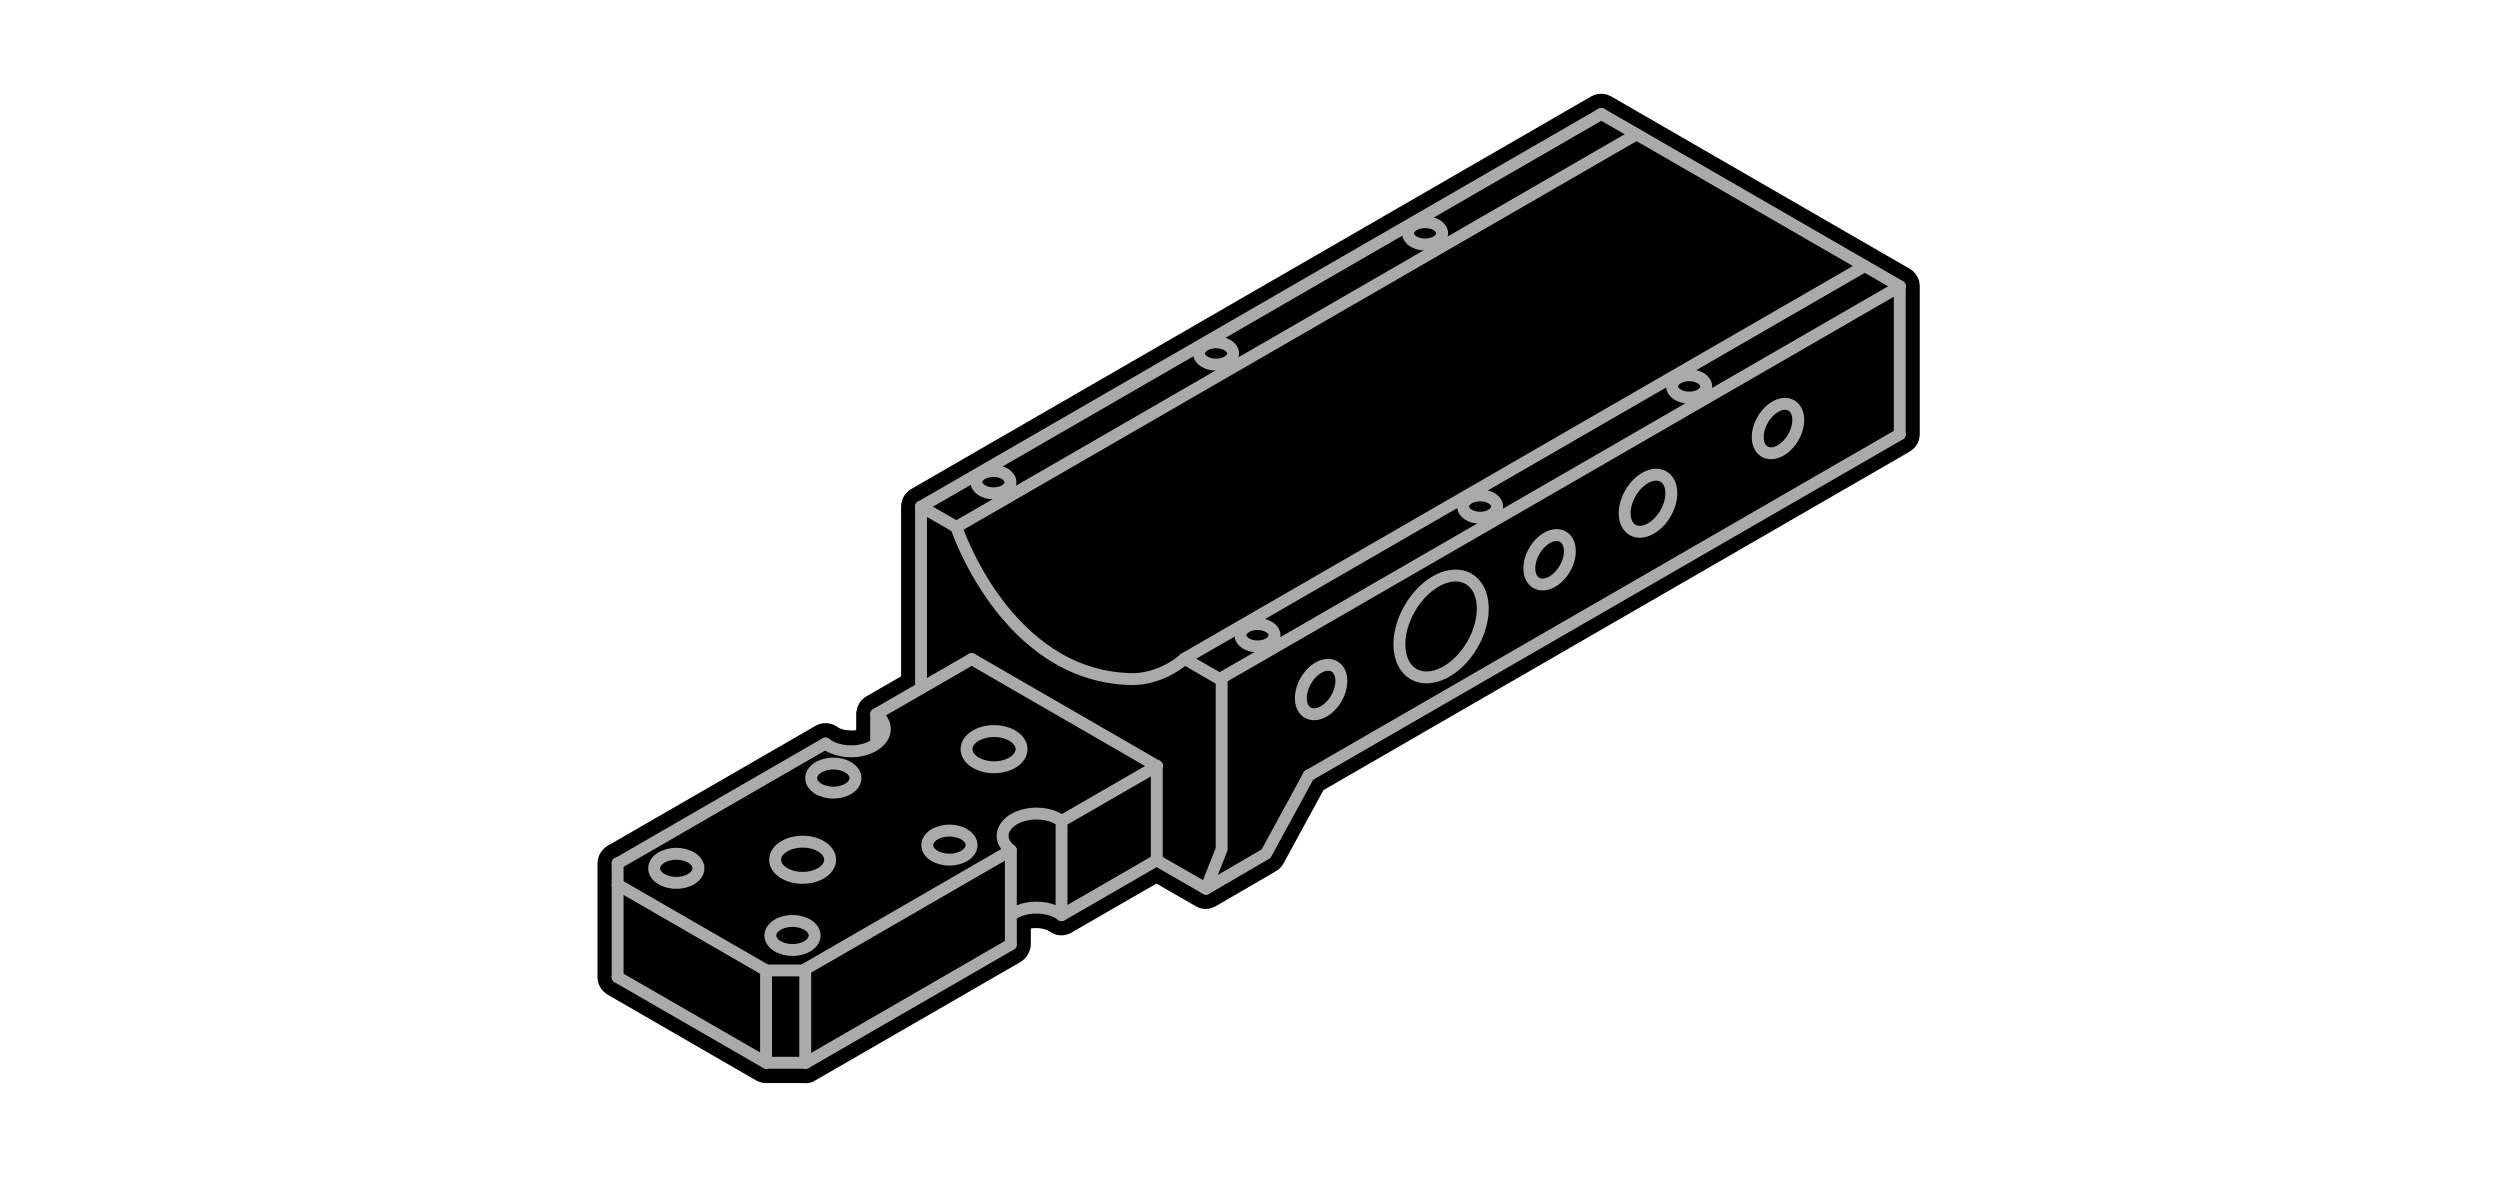 <svg xmlns="http://www.w3.org/2000/svg" viewBox="0 0 210 100">
	<path d="M67.67,90.99c-0.06,0-0.12-0.01-0.18-0.01c0,0-3.14,0-3.14,0c-0.24,0-0.46-0.05-0.67-0.15c-0.05-0.02-0.1-0.04-0.14-0.06l-12.5-7.22c-0.17-0.1-0.28-0.21-0.34-0.27c-0.01-0.01-0.03-0.03-0.03-0.03c-0.13-0.13-0.24-0.29-0.32-0.47c-0.01-0.02-0.04-0.08-0.05-0.1c-0.06-0.15-0.08-0.28-0.09-0.38c-0.02-0.08-0.02-0.17-0.02-0.24v-9.55c0-0.09,0.01-0.2,0.04-0.3c0.02-0.09,0.03-0.15,0.05-0.22c0.04-0.14,0.12-0.3,0.22-0.44c0.03-0.04,0.06-0.08,0.09-0.11l0,0c0.19-0.23,0.39-0.38,0.6-0.48l17.31-9.99c0.25-0.15,0.55-0.23,0.85-0.23c0.35,0,0.69,0.11,0.98,0.31c0.03,0.02,0.06,0.04,0.09,0.06c0.15,0.12,0.57,0.25,1.1,0.25c0.14,0,0.28-0.01,0.4-0.03v-1.36c0-0.08,0.01-0.17,0.03-0.25c0.03-0.18,0.08-0.35,0.17-0.52c0.02-0.04,0.07-0.13,0.09-0.17c0.15-0.22,0.34-0.4,0.56-0.53l2.92-1.69V42.56c0-0.07,0.01-0.15,0.02-0.23c0.01-0.04,0.01-0.08,0.02-0.11c0.01-0.06,0.03-0.14,0.06-0.22c0.01-0.02,0.02-0.05,0.03-0.09c0.03-0.08,0.07-0.16,0.11-0.23c0.04-0.06,0.08-0.12,0.13-0.17c0.02-0.02,0.04-0.04,0.04-0.05c0.05-0.06,0.1-0.11,0.16-0.17c0.02-0.02,0.06-0.05,0.09-0.08c0.05-0.05,0.11-0.09,0.17-0.12L133.66,8.1c0.07-0.04,0.16-0.08,0.24-0.11c0.05-0.02,0.15-0.06,0.27-0.08c0.12-0.02,0.23-0.03,0.34-0.03c0.08,0,0.25,0.01,0.32,0.03c0.11,0.02,0.21,0.05,0.29,0.09c0.08,0.03,0.17,0.07,0.24,0.11l25.06,14.47c0.24,0.14,0.44,0.33,0.59,0.59c0.03,0.05,0.06,0.11,0.09,0.16c0.02,0.04,0.04,0.09,0.06,0.14c0.04,0.11,0.07,0.21,0.08,0.33c0,0.01,0,0.03,0,0.04c0.01,0.08,0.02,0.15,0.02,0.22v12.42c0,0.09-0.01,0.2-0.04,0.3c-0.01,0.09-0.03,0.16-0.05,0.23c-0.03,0.09-0.11,0.26-0.16,0.34c-0.04,0.07-0.1,0.16-0.17,0.24c-0.07,0.08-0.15,0.15-0.22,0.2c-0.07,0.06-0.15,0.12-0.23,0.16l-49.22,28.42l-3.35,6.15c-0.15,0.28-0.37,0.5-0.64,0.66l-5.02,2.92c-0.05,0.03-0.11,0.06-0.16,0.08c-0.21,0.1-0.42,0.15-0.63,0.17c-0.03,0-0.11,0-0.11,0c-0.21,0-0.41-0.04-0.6-0.12c-0.04-0.02-0.2-0.09-0.24-0.12l-3.28-1.89l-7.14,4.12c-0.25,0.15-0.55,0.23-0.85,0.23c-0.31,0-0.62-0.09-0.9-0.27c-0.02-0.01-0.04-0.02-0.06-0.04c-0.22-0.16-0.61-0.3-1.16-0.3c-0.15,0-0.3,0.01-0.44,0.03v1.33c0,0.08-0.01,0.17-0.03,0.25c-0.01,0.08-0.03,0.2-0.08,0.32c-0.02,0.06-0.09,0.2-0.12,0.26c-0.05,0.08-0.11,0.18-0.2,0.29c-0.04,0.04-0.11,0.11-0.18,0.17c-0.08,0.07-0.18,0.15-0.26,0.2l-17.24,9.95C68.26,90.91,67.97,90.99,67.67,90.99z"/>
	<g style="fill:none;stroke:#AAAAAA;stroke-linecap:round;stroke-linejoin:round;stroke-miterlimit:10">
		<line x1="159.58" y1="24.06" x2="102.45" y2="57.04"/>
		<line x1="159.58" y1="36.48" x2="109.93" y2="65.14"/>
		<line x1="134.51" y1="9.57" x2="77.37" y2="42.56"/>
		<line x1="134.51" y1="9.57" x2="159.58" y2="24.04"/>
		<line x1="77.37" y1="42.56" x2="80.33" y2="44.27"/>
		<line x1="81.62" y1="55.36" x2="97.17" y2="64.34"/>
		<line x1="99.51" y1="55.34" x2="102.45" y2="57.04"/>
		<line x1="80.33" y1="44.27" x2="137.47" y2="11.28"/>
		<ellipse transform="matrix(0.5 -0.866 0.866 0.5 14.958 131.143)" cx="121.05" cy="52.62" rx="4.62" ry="3.04"/>
		<line x1="99.51" y1="55.32" x2="156.63" y2="22.35"/>
		<path d="M80.33,44.27c0,0,4.11,12.47,14.59,12.77c0,0,2.29,0.22,4.59-1.7"/>
		<path d="M80.33,44.27"/>
		<line x1="97.17" y1="64.34" x2="97.17" y2="72.33"/>
		<line x1="77.37" y1="42.56" x2="77.37" y2="57.8"/>
		<line x1="159.58" y1="24.06" x2="159.58" y2="36.48"/>
		<polyline points="101.3,74.65 102.62,71.33 102.62,57.04 "/>
		<polyline points="109.93,65.14 106.35,71.71 101.33,74.64 "/>
		<line x1="97.18" y1="72.28" x2="101.3" y2="74.65"/>
		<line x1="51.88" y1="72.51" x2="51.88" y2="82.07"/>
		<line x1="64.35" y1="81.52" x2="64.35" y2="89.27"/>
		<line x1="67.64" y1="81.52" x2="67.64" y2="89.27"/>
		<line x1="51.88" y1="74.31" x2="64.37" y2="81.52"/>
		<line x1="51.88" y1="82.08" x2="64.35" y2="89.27"/>
		<line x1="64.37" y1="81.52" x2="67.42" y2="81.52"/>
		<line x1="64.37" y1="89.27" x2="67.67" y2="89.27"/>
		<ellipse transform="matrix(0.5 -0.866 0.866 0.5 24.363 136.239)" cx="130.17" cy="47.02" rx="2.24" ry="1.48"/>
		<ellipse transform="matrix(0.5 -0.866 0.866 0.5 5.329 125.061)" cx="110.97" cy="57.92" rx="2.24" ry="1.48"/>
		<ellipse transform="matrix(0.5 -0.866 0.866 0.5 43.509 147.34)" cx="149.35" cy="35.99" rx="2.24" ry="1.48"/>
		<ellipse transform="matrix(0.5 -0.866 0.866 0.5 32.607 141.026)" cx="138.44" cy="42.27" rx="2.59" ry="1.7"/>
		<line x1="84.91" y1="79.33" x2="67.67" y2="89.29"/>
		<line x1="97.18" y1="72.25" x2="89.17" y2="76.88"/>
		<line x1="84.91" y1="71.43" x2="67.42" y2="81.54"/>
		<line x1="97.18" y1="64.35" x2="89.17" y2="68.97"/>
		<line x1="69.34" y1="62.45" x2="51.88" y2="72.53"/>
		<line x1="81.62" y1="55.36" x2="73.6" y2="59.99"/>
		<ellipse cx="56.81" cy="72.94" rx="1.86" ry="1.22"/>
		<ellipse cx="66.57" cy="78.58" rx="1.86" ry="1.22"/>
		<ellipse cx="70" cy="65.36" rx="1.86" ry="1.22"/>
		<ellipse cx="79.75" cy="70.99" rx="1.86" ry="1.22"/>
		<ellipse cx="67.42" cy="72.22" rx="2.31" ry="1.52"/>
		<ellipse cx="83.5" cy="62.93" rx="2.31" ry="1.52"/>
		<path d="M84.91,76.89c0.52-0.4,1.29-0.65,2.15-0.65c0.84,0,1.59,0.24,2.11,0.62v-7.9c-0.52-0.38-1.27-0.62-2.11-0.62c-1.57,0-2.84,0.84-2.84,1.87c0,0.47,0.26,0.89,0.69,1.22v7.9"/>
		<path d="M69.34,62.46c0.52,0.4,1.29,0.65,2.15,0.65c1.57,0,2.84-0.84,2.84-1.87c0-0.48-0.27-0.92-0.73-1.25v2.46"/>
		<ellipse cx="141.89" cy="32.46" rx="1.43" ry="0.94"/>
		<ellipse cx="124.33" cy="42.55" rx="1.43" ry="0.94"/>
		<ellipse cx="105.63" cy="53.36" rx="1.43" ry="0.94"/>
		<ellipse cx="119.71" cy="19.6" rx="1.43" ry="0.94"/>
		<ellipse cx="102.15" cy="29.69" rx="1.43" ry="0.94"/>
		<ellipse cx="83.45" cy="40.5" rx="1.43" ry="0.94"/>
	</g>
</svg>